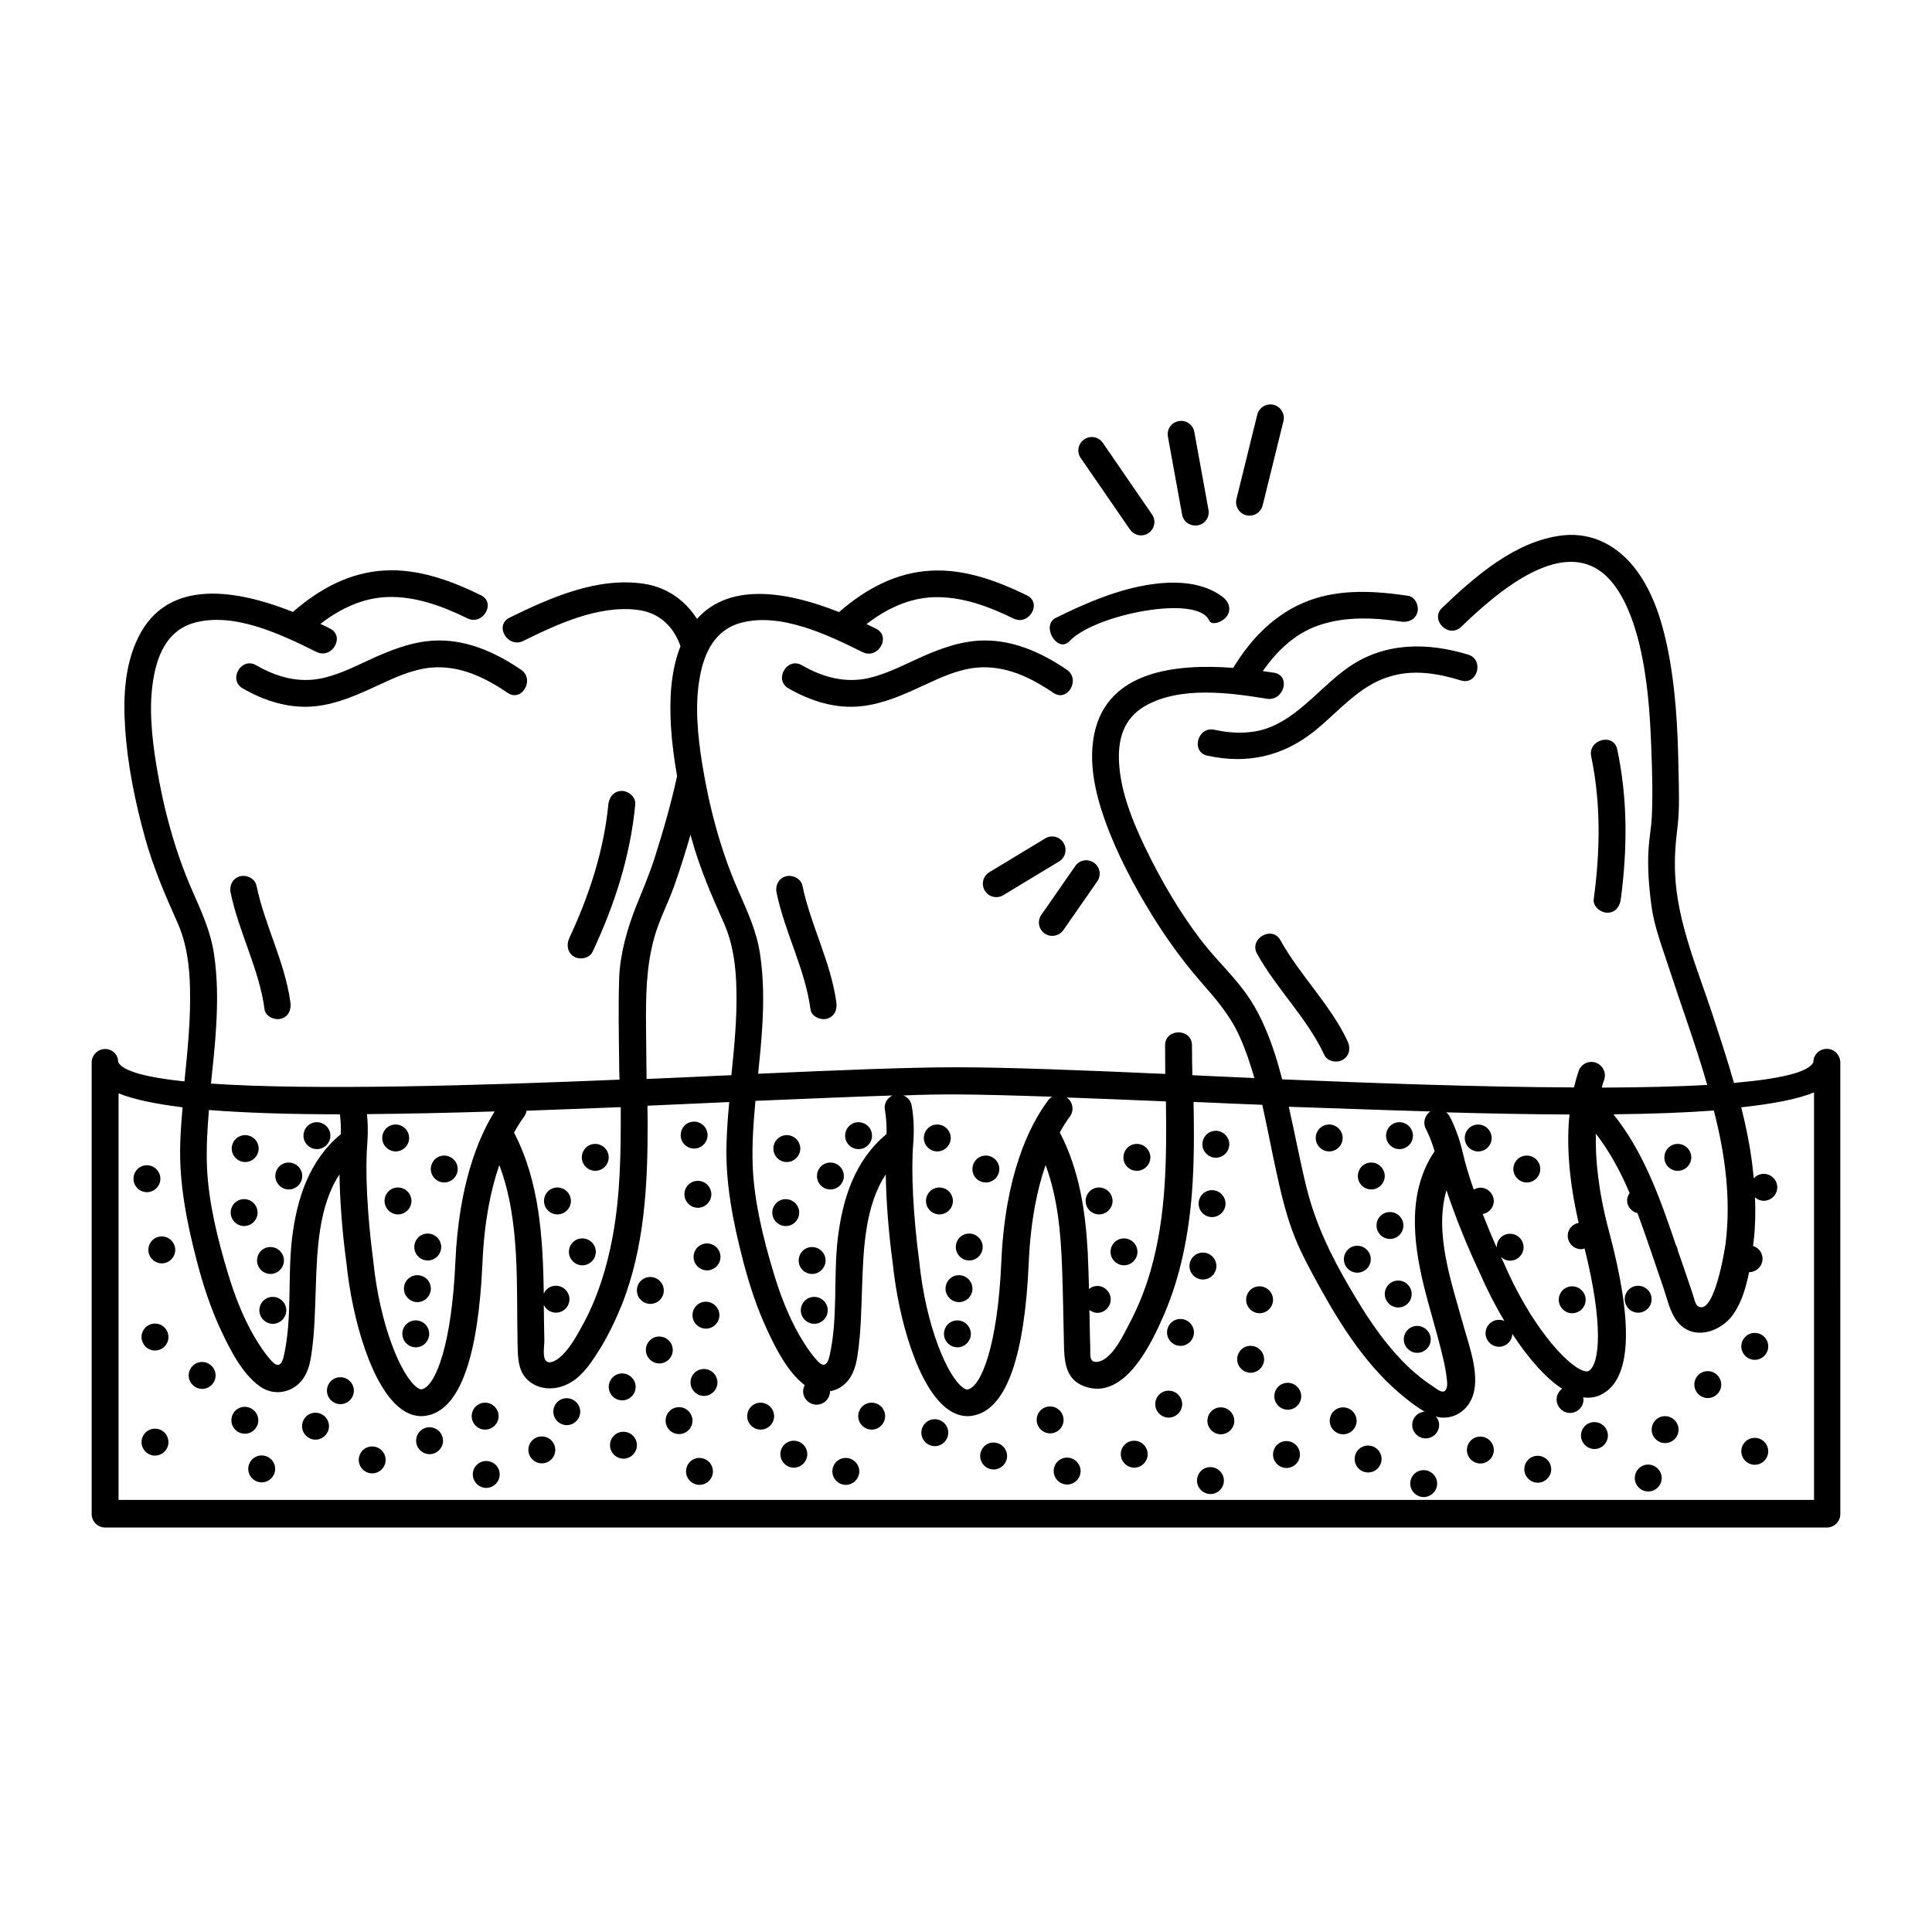 <?xml version="1.0" encoding="UTF-8"?>
<!-- Uploaded to: SVG Repo, www.svgrepo.com, Generator: SVG Repo Mixer Tools -->
<svg fill="#000000" width="800px" height="800px" version="1.1" viewBox="144 144 512 512" xmlns="http://www.w3.org/2000/svg">
 <g>
  <path d="m631.7 425.57c0-1.949-1.57-3.613-3.566-3.613-1.949 0-3.566 1.52-3.566 3.516-1.234 2.758-9.125 4.469-21.055 5.512-1.711-6.082-3.707-12.074-5.656-18.062-3.992-12.121-9.363-24.477-9.934-37.309-0.191-4.137 0.094-8.176 0.617-12.262 0.617-5.039 0.379-10.219 0.285-15.305-0.191-11.074-0.762-22.293-3.09-33.176-1.473-6.844-3.754-13.879-7.938-19.582-4.707-6.418-11.551-10.312-19.676-9.41-12.5 1.426-23.242 10.883-31.941 19.203-3.328 3.184 1.711 8.223 5.039 5.039 9.125-8.746 28.23-26 39.973-11.836 3.516 4.277 5.656 10.172 7.082 15.73 2.281 9.172 2.996 18.68 3.328 28.09 0.238 6.082 0.43 12.262 0.145 18.395-0.145 2.805-0.664 5.562-0.855 8.316-0.332 5.18 0.094 10.363 0.809 15.543 0.762 5.512 2.945 11.027 4.656 16.352 3.281 10.078 7.082 20.344 10.078 30.801-8.176 0.477-17.68 0.664-27.945 0.715 0.191-0.715 0.379-1.426 0.617-2.043 0.664-1.855-0.332-3.898-2.188-4.562-1.855-0.664-3.898 0.332-4.562 2.188-0.43 1.285-0.855 2.758-1.234 4.371-24.953-0.094-53.281-1.141-77.328-2.141-0.57-2.043-1.094-4.137-1.758-6.18-1.664-5.18-3.707-10.312-6.703-14.926-3.516-5.465-8.414-9.887-12.406-14.973-6.18-7.891-11.359-16.824-15.684-25.855-3.184-6.703-6.133-14.07-6.652-21.531-0.477-6.559 1.141-12.262 6.988-15.543 9.27-5.227 22.242-3.469 32.176-1.855 4.469 0.715 6.418-6.133 1.902-6.891-0.949-0.145-1.949-0.285-2.996-0.43 3.707-5.324 8.414-9.887 14.641-12.074 7.035-2.473 14.688-2.141 21.957-1.047 1.902 0.285 3.801-0.477 4.371-2.473 0.477-1.664-0.57-4.086-2.473-4.371-8.648-1.285-17.824-1.855-26.188 1.234-8.84 3.281-15.352 9.934-20.152 17.871-15.16-1.141-33.27 0.762-36.789 17.348-1.617 7.652 0.191 15.73 2.758 22.957 3.184 8.934 7.699 17.395 12.645 25.43 3.754 6.035 7.844 11.738 12.5 17.109 4.137 4.754 7.938 8.984 10.551 14.781 1.617 3.566 2.852 7.273 3.945 11.074-4.754-0.191-9.363-0.43-13.594-0.617-0.949-0.047-1.902-0.094-2.852-0.145-0.047-2.613-0.094-5.277-0.094-7.891 0-4.609-7.129-4.609-7.129 0 0 2.519 0.047 5.039 0.047 7.559-22.48-1-41.73-1.758-55.371-1.758-12.879 0-31.18 0.762-52.52 1.711 0.43-4.184 0.855-8.414 1.094-12.594 0.379-6.32 0.379-12.691-0.57-19.012-0.902-6.18-3.375-11.406-5.848-17.062-4.609-10.551-7.606-21.863-9.457-33.176-1.234-7.652-2.09-15.922-0.617-23.574 1.234-6.606 4.231-12.309 10.789-14.07 10.598-2.852 23.051 3.184 32.273 7.746 4.086 2.043 7.699-4.086 3.613-6.18-0.809-0.43-1.664-0.809-2.566-1.234 5.18-3.992 11.121-6.891 17.777-7.129 7.461-0.238 14.59 2.426 21.199 5.656 4.086 1.996 7.652-4.137 3.566-6.133-7.891-3.852-16.492-7.035-25.43-6.559-9.363 0.477-17.441 4.941-24.383 10.98-12.785-5.086-28.613-8.316-37.645 1.805-3.137-4.894-7.938-8.414-14.117-9.316-12.262-1.855-24.809 3.707-35.551 8.984-4.137 2.043-0.523 8.176 3.613 6.18 8.934-4.422 19.82-9.457 30.086-8.27 5.848 0.664 9.695 4.277 11.598 9.648-2.66 6.75-2.945 14.305-2.519 21.484 0.285 4.324 0.855 8.648 1.617 12.977-1.617 7.32-3.66 14.496-5.941 21.625-1.57 4.848-3.043 8.129-4.894 12.785-2.375 5.941-4.277 12.691-4.516 19.105-0.238 7.508-0.094 15.066 0 22.578 0 1.426 0.047 2.898 0.094 4.324-36.406 1.52-81.039 2.898-108.27 1.047 0.523-5.086 1.094-10.172 1.379-15.258 0.379-6.32 0.379-12.691-0.57-19.012-0.902-6.18-3.375-11.406-5.848-17.062-4.609-10.551-7.606-21.863-9.457-33.176-1.234-7.652-2.09-15.922-0.617-23.574 1.234-6.606 4.231-12.309 10.789-14.07 10.598-2.852 23.051 3.184 32.273 7.746 4.086 2.043 7.699-4.086 3.613-6.18-0.809-0.43-1.664-0.809-2.566-1.234 5.18-3.992 11.121-6.891 17.777-7.129 7.461-0.238 14.59 2.426 21.199 5.656 4.086 1.996 7.652-4.137 3.566-6.133-7.891-3.852-16.492-7.035-25.43-6.559-9.363 0.477-17.441 4.941-24.383 10.98-14.543-5.75-33.082-9.27-40.969 6.703-3.613 7.273-4.039 15.828-3.516 23.812 0.617 9.98 2.66 19.867 5.324 29.469 2.141 7.746 5.277 15.02 8.555 22.34 2.473 5.562 3.231 11.691 3.328 17.727 0.191 8.176-0.664 16.254-1.473 24.383-9.934-1.047-16.492-2.711-17.586-5.18 0.074-1.848-1.492-3.418-3.441-3.418s-3.566 1.617-3.566 3.566v119.68c0 1.949 1.617 3.566 3.566 3.566h456.28c0.949 0 1.855-0.379 2.519-1.047 0.664-0.664 1.047-1.57 1.047-2.519zm-30.371 47.766c-0.238 1.902-3.09 19.582-7.367 16.824-0.762-0.477-1.141-2.66-1.426-3.375-0.664-1.996-1.379-4.039-2.043-6.035-0.617-1.805-1.234-3.613-1.855-5.371-0.047-0.477-0.238-0.949-0.477-1.332-0.43-1.285-0.902-2.613-1.332-3.898-3.754-10.934-8.031-21.863-15.258-30.848 9.98-0.094 18.867-0.43 26.617-1 2.949 11.461 4.566 23.152 3.141 35.035zm-58.84 5.277c-0.238-0.523-0.477-1-0.715-1.52 0.664 0.617 1.473 1 2.426 1 1.949 0 3.566-1.617 3.566-3.566 0-1.949-1.617-3.566-3.566-3.566h-0.047c-1.949 0-3.516 1.617-3.516 3.566v0.094c-1.332-2.996-2.566-5.988-3.707-8.887 1.664-0.285 2.945-1.711 2.945-3.422 0-1.949-1.617-3.566-3.566-3.566h-0.047c-0.664 0-1.188 0.238-1.711 0.523-1.285-3.707-2.281-7.035-2.898-9.789-1.332-5.848-3.469-9.555-3.516-9.695-0.238-0.379-0.523-0.715-0.902-1 11.691 0.332 22.625 0.523 32.699 0.57-0.762 7.273-0.332 16.777 2.426 28.707-1.664 0.332-2.898 1.711-2.898 3.422 0 1.949 1.617 3.566 3.566 3.566 0.332 0 0.617-0.094 0.902-0.191 4.941 19.629 4.137 30.609 1.094 32.461-0.238 0.145-0.664 0.145-1.285 0-4.949-1.617-14.504-12.93-21.25-28.707zm-19.441-40.07c-1.52 1.047-2.043 3.09-1.141 4.707 0 0.047 1.234 2.234 2.281 5.848-7.176 10.551-5.75 23.719-2.898 35.504 1.473 5.988 3.328 11.883 4.801 17.918 0.57 2.281 1.094 4.609 1.332 6.938 0.094 0.902 0.332 2.66-0.664 3.231-0.902 0.477-2.375-0.902-3.09-1.332-9.602-6.227-16.398-16.539-22.055-26.234-4.941-8.461-8.984-16.824-11.359-26.332-1.758-7.129-3.09-14.355-4.707-21.484 13.117 0.434 25.668 0.906 37.5 1.238zm-74.098 42.113c-1.379 4.801-3.184 9.41-5.512 13.832-1.57 2.945-4.707 9.98-8.648 10.41-2.234 0.238-1.805-1.949-1.855-3.516-0.094-2.898-0.145-5.797-0.191-8.699 0-0.523-0.047-1.047-0.047-1.52 0.617 0.43 1.285 0.762 2.09 0.762 1.949 0 3.566-1.617 3.566-3.566s-1.617-3.566-3.566-3.566h-0.047c-0.809 0-1.57 0.332-2.141 0.809-0.094-3.231-0.191-6.512-0.332-9.742-0.617-11.074-2.281-21.91-7.414-31.75 0.902-1.617 1.805-3.043 2.66-4.184 1.188-1.57 0.855-3.801-0.715-4.992-0.094-0.047-0.145-0.047-0.238-0.094 8.129 0.285 16.969 0.664 26.426 1.047 0.195 15.016 0.148 30.129-4.035 44.77zm-51.473-46.625c7.035 0.047 15.637 0.285 25.379 0.617-0.43 0.238-0.809 0.57-1.094 0.949-5.086 6.844-11.406 19.867-12.406 42.871-0.949 21.863-5.227 32.844-8.84 33.746-0.285 0.094-0.715-0.047-1.188-0.379-4.277-2.945-10.027-16.586-11.738-33.699-1.57-11.789-2.188-23.719-1.57-31.086 0.477-5.988-0.43-10.125-0.477-10.312-0.285-1.188-1.094-1.996-2.141-2.426 5.137-0.234 9.938-0.281 14.074-0.281zm-16.969 0.285c-1.473 0.715-2.328 2.281-1.996 3.898 0 0.047 0.523 2.519 0.43 6.32-8.414 6.988-11.645 17.062-12.93 27.711-1.188 10.219 0.094 20.914-2.141 30.941-0.477 2.281-1.426 3.422-3.184 1.52-1.902-2.043-3.422-4.422-4.848-6.844-2.945-5.18-5.086-10.742-6.797-16.445-2.711-8.984-5.18-18.867-5.562-28.281-0.238-5.797 0.191-11.598 0.715-17.395 13.547-0.57 25.809-1.094 36.312-1.426zm-65.305-18.301c-0.047-8.129 0-15.781 2.234-23.719 1.332-4.707 3.613-8.934 5.227-13.5 1.57-4.469 3.043-9.031 4.324-13.594 0.094 0.332 0.191 0.715 0.285 1.047 2.141 7.746 5.277 15.02 8.555 22.34 2.473 5.562 3.231 11.691 3.328 17.727 0.191 7.559-0.57 15.066-1.332 22.625-1.188 0.047-2.328 0.094-3.516 0.145-5.848 0.285-12.215 0.57-18.965 0.855-0.047-4.656-0.094-9.27-0.141-13.926zm-8.887 55.941c-1.473 7.793-3.801 15.496-7.559 22.527-1.617 2.996-3.375 6.32-5.797 8.699-0.855 0.809-3.184 2.758-4.371 1.332-0.855-1.047-0.285-4.277-0.332-5.465-0.094-3.043-0.094-6.133-0.145-9.219 0.57 1.188 1.805 2.043 3.231 2.043 1.949 0 3.566-1.617 3.566-3.566 0-1.949-1.617-3.566-3.566-3.566h-0.047c-1.426 0-2.66 0.855-3.184 2.09-0.238-14.688-1.094-29.609-7.891-42.68 0.902-1.664 1.855-3.09 2.711-4.277 0.332-0.477 0.523-1 0.617-1.52 8.031-0.285 16.352-0.617 24.953-0.949 0.043 11.547-0.051 23.191-2.188 34.551zm-65.07-32.699c10.41-0.094 21.77-0.332 33.84-0.715-4.609 7.414-9.504 19.82-10.41 39.879-0.949 21.863-5.227 32.844-8.84 33.746-0.285 0.094-0.715-0.047-1.188-0.379-4.277-2.945-10.027-16.586-11.738-33.699-1.57-11.836-2.188-23.719-1.57-31.086 0.238-3.231 0.098-5.894-0.094-7.746zm-7.176 0.047c0.145 1.094 0.332 2.898 0.238 5.277-8.414 6.988-11.645 17.062-12.93 27.711-1.188 10.219 0.094 20.914-2.141 30.941-0.477 2.281-1.426 3.422-3.184 1.52-1.902-2.043-3.422-4.422-4.848-6.844-2.945-5.18-5.086-10.742-6.797-16.445-2.711-8.984-5.18-18.867-5.562-28.281-0.191-4.992 0.094-10.027 0.523-15.02 9.699 0.762 21.344 1.141 34.699 1.141zm-58.652 102.38v-107.94c3.945 1.617 9.742 2.805 16.969 3.707-0.285 3.137-0.523 6.273-0.617 9.41-0.379 10.598 1.758 21.246 4.422 31.465 1.617 6.18 3.613 12.309 6.32 18.109 2.375 5.086 5.656 11.645 10.363 14.973 2.805 1.996 6.367 2.043 9.219 0.145 2.852-1.902 3.898-5.039 4.371-8.27 0.949-6.082 1-12.262 1.234-18.395 0.332-9.555 0.715-21.293 6.273-29.66 0.094 6.988 0.715 15.258 1.855 23.668 1.52 14.828 6.797 33.27 14.828 38.734 1.855 1.285 3.613 1.664 5.039 1.664 0.762 0 1.473-0.145 2.043-0.285 8.27-2.09 13.023-15.684 14.117-40.305 0.477-11.074 2.234-19.535 4.469-25.949 5.656 14.973 4.469 32.273 4.848 47.957 0.094 3.566 0.191 7.223 3.328 9.555 3.184 2.375 7.508 2.043 10.836 0.047s5.656-5.656 7.652-8.84c2.234-3.613 4.086-7.508 5.703-11.453 6.18-15.445 6.988-32.32 6.938-48.766 0-1.426-0.047-2.805-0.047-4.231 6.273-0.285 12.645-0.57 19.203-0.855 0.855-0.047 1.664-0.094 2.473-0.094-0.332 3.566-0.617 7.176-0.715 10.742-0.379 10.598 1.758 21.246 4.422 31.465 1.617 6.18 3.613 12.309 6.32 18.109 2.281 4.941 5.465 11.266 9.98 14.688-0.238 0.477-0.43 1.047-0.43 1.617 0 1.949 1.617 3.566 3.566 3.566s3.566-1.617 3.566-3.566c1-0.191 1.996-0.523 2.898-1.141 2.852-1.902 3.898-5.039 4.371-8.27 0.949-6.082 1-12.262 1.234-18.395 0.332-9.555 0.715-21.293 6.273-29.66 0.094 6.988 0.715 15.258 1.855 23.668 1.52 14.828 6.797 33.27 14.828 38.734 1.855 1.285 3.613 1.664 5.039 1.664 0.762 0 1.473-0.145 2.043-0.285 8.27-2.09 13.023-15.684 14.117-40.305 0.477-11.121 2.234-19.535 4.469-25.949 3.231 8.699 4.039 18.062 4.371 27.375 0.238 6.465 0.332 12.93 0.477 19.438 0.094 4.656 0.145 9.84 5.324 11.789 10.789 4.086 18.012-11.551 21.293-19.152 4.371-10.219 6.465-21.152 7.32-32.176 0.617-7.984 0.57-16.016 0.43-24.004 0.809 0.047 1.617 0.047 2.426 0.094 5.324 0.238 10.598 0.477 15.781 0.664 1.379 6.133 2.519 12.309 3.852 18.348 1.285 5.797 2.66 11.598 4.894 17.062 1.758 4.324 4.039 8.461 6.273 12.547 5.988 10.883 13.07 21.957 22.91 29.754 1.52 1.234 3.281 2.566 5.086 3.613-1.855 0.145-3.281 1.617-3.281 3.516 0 1.949 1.617 3.566 3.566 3.566s3.566-1.617 3.566-3.566c0-0.902-0.332-1.664-0.902-2.281 0.285 0.094 0.523 0.191 0.809 0.238 3.707 0.617 7.129-1.426 8.648-4.754 2.66-5.703-0.617-14.117-2.188-19.82-3.043-11.027-7.746-24.191-4.422-35.598 2.188 6.606 5.227 14.305 8.84 21.957 1.805 4.184 3.992 8.508 6.512 12.691-0.43-0.191-0.902-0.285-1.426-0.285h-0.047c-1.949 0-3.516 1.617-3.516 3.566s1.617 3.566 3.566 3.566c1.902 0 3.469-1.52 3.516-3.422 4.086 6.227 8.699 11.645 13.215 14.543-0.902 0.664-1.473 1.664-1.473 2.852 0 1.949 1.617 3.566 3.566 3.566 1.949 0 3.566-1.617 3.566-3.566 0-0.191-0.094-0.379-0.094-0.57 0.43 0.047 0.855 0.094 1.234 0.094 1.902 0 3.328-0.617 4.277-1.234 7.273-4.469 7.746-18.867 1.379-42.68-2.852-10.695-3.707-19.25-3.516-26.047 3.707 4.801 6.559 10.125 8.934 15.73-0.379 0.57-0.664 1.188-0.664 1.949 0 1.664 1.188 2.996 2.758 3.375 1.141 3.09 2.234 6.18 3.281 9.27 1.188 3.469 2.375 6.988 3.566 10.457 1 2.898 1.711 6.367 3.566 8.84 4.086 5.418 11.551 3.09 14.973-1.758 2.188-3.137 3.375-7.129 4.184-11.168 1.949 0 3.566-1.617 3.566-3.566 0-1.617-1.047-2.898-2.519-3.375 0.047-0.523 0.145-1.094 0.191-1.57 0.43-3.754 0.477-7.559 0.332-11.312 0.617 0.57 1.426 0.902 2.328 0.902 1.949 0 3.566-1.617 3.566-3.566 0-1.949-1.617-3.566-3.566-3.566h-0.047c-1.047 0-1.949 0.477-2.613 1.188-0.191-1.855-0.379-3.754-0.664-5.609-0.617-4.469-1.57-8.84-2.66-13.215 8.316-0.902 14.926-2.141 19.297-3.945v107.99h-449.32z"/>
  <path d="m186.5 456.37c0-1.949-1.617-3.566-3.566-3.566l-0.043 0.004c-1.949 0-3.516 1.617-3.516 3.566 0 1.949 1.617 3.566 3.566 3.566 1.945-0.004 3.559-1.621 3.559-3.57z"/>
  <path d="m186.88 471.67h-0.051c-1.949 0-3.516 1.617-3.516 3.566s1.617 3.566 3.566 3.566c1.949 0 3.566-1.617 3.566-3.566-0.004-1.949-1.617-3.566-3.566-3.566z"/>
  <path d="m185.12 494.77h-0.094c-1.949 0-3.516 1.617-3.516 3.566 0 1.949 1.617 3.566 3.566 3.566s3.566-1.617 3.566-3.566c-0.004-1.953-1.574-3.566-3.523-3.566z"/>
  <path d="m197.57 504.94h-0.047c-1.949 0-3.516 1.617-3.516 3.566 0 1.949 1.617 3.566 3.566 3.566s3.566-1.617 3.566-3.566c-0.004-1.949-1.621-3.566-3.57-3.566z"/>
  <path d="m185.12 522.62h-0.094c-1.949 0-3.516 1.617-3.516 3.566 0 1.949 1.617 3.566 3.566 3.566s3.566-1.617 3.566-3.566c-0.004-1.953-1.574-3.566-3.523-3.566z"/>
  <path d="m212.45 520.39c0-1.949-1.617-3.566-3.566-3.566h-0.047c-1.949 0-3.516 1.617-3.516 3.566s1.617 3.566 3.566 3.566c1.945-0.004 3.562-1.57 3.562-3.566z"/>
  <path d="m213.35 529.71h-0.047c-1.949 0-3.516 1.617-3.516 3.566 0 1.949 1.617 3.566 3.566 3.566s3.566-1.617 3.566-3.566c-0.004-1.953-1.574-3.566-3.57-3.566z"/>
  <path d="m234.21 508.98h-0.047c-1.949 0-3.516 1.617-3.516 3.566s1.617 3.566 3.566 3.566 3.566-1.617 3.566-3.566c-0.004-1.953-1.574-3.566-3.57-3.566z"/>
  <path d="m227.61 518.39h-0.047c-1.949 0-3.516 1.617-3.516 3.566 0 1.949 1.617 3.566 3.566 3.566s3.566-1.617 3.566-3.566c-0.004-1.953-1.574-3.566-3.57-3.566z"/>
  <path d="m242.63 527.33h-0.047c-1.949 0-3.516 1.617-3.516 3.566s1.617 3.566 3.566 3.566c1.949 0 3.566-1.617 3.566-3.566-0.004-1.949-1.574-3.566-3.57-3.566z"/>
  <path d="m257.84 522.24h-0.047c-1.949 0-3.516 1.617-3.516 3.566 0 1.949 1.617 3.566 3.566 3.566s3.566-1.617 3.566-3.566c-0.008-1.949-1.574-3.566-3.57-3.566z"/>
  <path d="m272.86 531.18h-0.047c-1.949 0-3.516 1.617-3.516 3.566 0 1.949 1.617 3.566 3.566 3.566 1.941-0.004 3.559-1.621 3.559-3.57 0-1.945-1.566-3.562-3.562-3.562z"/>
  <path d="m272.57 522.86c1.949 0 3.566-1.617 3.566-3.566s-1.617-3.566-3.566-3.566h-0.047c-1.949 0-3.516 1.617-3.516 3.566-0.004 1.949 1.566 3.566 3.562 3.566z"/>
  <path d="m287.59 524.67h-0.047c-1.949 0-3.516 1.617-3.516 3.566s1.617 3.566 3.566 3.566c1.949 0 3.566-1.617 3.566-3.566-0.008-1.949-1.625-3.566-3.57-3.566z"/>
  <path d="m294.2 514.54h-0.047c-1.949 0-3.516 1.617-3.516 3.566s1.617 3.566 3.566 3.566 3.566-1.617 3.566-3.566c-0.008-1.949-1.621-3.566-3.57-3.566z"/>
  <path d="m309.22 523.43h-0.047c-1.949 0-3.516 1.617-3.516 3.566s1.617 3.566 3.566 3.566c1.949 0 3.566-1.617 3.566-3.566-0.008-1.953-1.574-3.566-3.57-3.566z"/>
  <path d="m308.89 515.11c1.949 0 3.566-1.617 3.566-3.566s-1.617-3.566-3.566-3.566h-0.047c-1.949 0-3.516 1.617-3.516 3.566-0.004 1.953 1.613 3.566 3.562 3.566z"/>
  <path d="m327.52 520.48c0-1.949-1.617-3.566-3.566-3.566h-0.047c-1.949 0-3.516 1.617-3.516 3.566s1.57 3.566 3.566 3.566 3.562-1.617 3.562-3.566z"/>
  <path d="m330.56 506.8h-0.047c-1.949 0-3.516 1.617-3.516 3.566s1.617 3.566 3.566 3.566 3.566-1.617 3.566-3.566c-0.008-1.949-1.621-3.566-3.57-3.566z"/>
  <path d="m322.29 501.76c0-1.949-1.617-3.566-3.566-3.566h-0.047c-1.949 0-3.516 1.617-3.516 3.566 0 1.949 1.617 3.566 3.566 3.566 1.945 0 3.562-1.57 3.562-3.566z"/>
  <path d="m331.08 488.97h-0.047c-1.949 0-3.516 1.617-3.516 3.566 0 1.949 1.617 3.566 3.566 3.566 1.949 0 3.566-1.617 3.566-3.566-0.008-1.949-1.621-3.566-3.57-3.566z"/>
  <path d="m331.37 473.53h-0.047c-1.949 0-3.516 1.617-3.516 3.566s1.617 3.566 3.566 3.566c1.949 0 3.566-1.617 3.566-3.566-0.008-1.953-1.574-3.566-3.57-3.566z"/>
  <path d="m319.91 485.98c0-1.949-1.617-3.566-3.566-3.566h-0.047c-1.949 0-3.516 1.617-3.516 3.566s1.617 3.566 3.566 3.566c1.949-0.004 3.562-1.57 3.562-3.566z"/>
  <path d="m328.94 456.94h-0.047c-1.949 0-3.516 1.617-3.516 3.566 0 1.949 1.617 3.566 3.566 3.566 1.949 0 3.566-1.617 3.566-3.566-0.004-1.949-1.574-3.566-3.57-3.566z"/>
  <path d="m327.95 448.38c1.949 0 3.566-1.617 3.566-3.566 0-1.949-1.617-3.566-3.566-3.566h-0.047c-1.949 0-3.516 1.617-3.516 3.566-0.004 1.949 1.566 3.566 3.562 3.566z"/>
  <path d="m329.37 530.37h-0.047c-1.949 0-3.516 1.617-3.516 3.566s1.617 3.566 3.566 3.566 3.566-1.617 3.566-3.566c-0.008-1.949-1.621-3.566-3.57-3.566z"/>
  <path d="m609.03 497.24h-0.047c-1.949 0-3.516 1.617-3.516 3.566 0 1.949 1.617 3.566 3.566 3.566 1.949 0 3.566-1.617 3.566-3.566-0.004-1.949-1.574-3.566-3.57-3.566z"/>
  <path d="m596.58 507.37h-0.047c-1.949 0-3.516 1.617-3.516 3.566 0 1.949 1.617 3.566 3.566 3.566s3.566-1.617 3.566-3.566c-0.004-1.949-1.621-3.566-3.57-3.566z"/>
  <path d="m609.03 525.05h-0.047c-1.949 0-3.516 1.617-3.516 3.566s1.617 3.566 3.566 3.566c1.949 0 3.566-1.617 3.566-3.566-0.004-1.949-1.574-3.566-3.57-3.566z"/>
  <path d="m585.27 519.3h-0.047c-1.949 0-3.516 1.617-3.516 3.566s1.617 3.566 3.566 3.566 3.566-1.617 3.566-3.566c-0.004-1.949-1.621-3.566-3.57-3.566z"/>
  <path d="m580.8 532.13h-0.047c-1.949 0-3.516 1.617-3.516 3.566 0 1.949 1.617 3.566 3.566 3.566 1.949 0 3.566-1.617 3.566-3.566-0.008-1.949-1.621-3.566-3.57-3.566z"/>
  <path d="m566.54 520.87h-0.047c-1.949 0-3.516 1.617-3.516 3.566 0 1.949 1.617 3.566 3.566 3.566s3.566-1.617 3.566-3.566c-0.004-1.953-1.621-3.566-3.57-3.566z"/>
  <path d="m551.52 529.8h-0.047c-1.949 0-3.516 1.617-3.516 3.566 0 1.949 1.617 3.566 3.566 3.566 1.949 0 3.566-1.617 3.566-3.566-0.008-1.949-1.625-3.566-3.57-3.566z"/>
  <path d="m536.31 524.71h-0.047c-1.949 0-3.516 1.617-3.516 3.566s1.617 3.566 3.566 3.566c1.949 0 3.566-1.617 3.566-3.566-0.008-1.949-1.621-3.566-3.57-3.566z"/>
  <path d="m521.29 533.6h-0.047c-1.949 0-3.516 1.617-3.516 3.566s1.617 3.566 3.566 3.566 3.566-1.617 3.566-3.566c-0.004-1.949-1.621-3.566-3.57-3.566z"/>
  <path d="m506.56 527.09h-0.047c-1.949 0-3.516 1.617-3.516 3.566s1.617 3.566 3.566 3.566 3.566-1.617 3.566-3.566c-0.004-1.949-1.574-3.566-3.57-3.566z"/>
  <path d="m499.95 516.97h-0.047c-1.949 0-3.516 1.617-3.516 3.566 0 1.949 1.617 3.566 3.566 3.566s3.566-1.617 3.566-3.566c-0.008-1.953-1.621-3.566-3.57-3.566z"/>
  <path d="m484.93 525.9h-0.047c-1.949 0-3.516 1.617-3.516 3.566s1.617 3.566 3.566 3.566 3.566-1.617 3.566-3.566c-0.008-1.949-1.621-3.566-3.57-3.566z"/>
  <path d="m485.27 510.46h-0.047c-1.949 0-3.516 1.617-3.516 3.566 0 1.949 1.617 3.566 3.566 3.566s3.566-1.617 3.566-3.566c-0.004-1.949-1.621-3.566-3.57-3.566z"/>
  <path d="m467.54 516.97h-0.051c-1.949 0-3.516 1.617-3.516 3.566 0 1.949 1.617 3.566 3.566 3.566 1.949 0 3.566-1.617 3.566-3.566-0.004-1.953-1.621-3.566-3.566-3.566z"/>
  <path d="m475.43 500.66h-0.047c-1.949 0-3.516 1.617-3.516 3.566s1.617 3.566 3.566 3.566c1.949 0 3.566-1.617 3.566-3.566-0.004-1.949-1.574-3.566-3.57-3.566z"/>
  <path d="m456.84 493.54h-0.047c-1.949 0-3.516 1.617-3.516 3.566 0 1.949 1.617 3.566 3.566 3.566 1.949 0 3.566-1.617 3.566-3.566-0.008-1.949-1.621-3.566-3.57-3.566z"/>
  <path d="m462.79 483.08c1.949 0 3.566-1.617 3.566-3.566s-1.617-3.566-3.566-3.566l-0.047 0.004c-1.949 0-3.516 1.617-3.516 3.566-0.004 1.949 1.566 3.562 3.562 3.562z"/>
  <path d="m477.8 484.89h-0.047c-1.949 0-3.516 1.617-3.516 3.566s1.617 3.566 3.566 3.566c1.949 0 3.566-1.617 3.566-3.566-0.008-1.953-1.621-3.566-3.57-3.566z"/>
  <path d="m465.21 466.54c1.949 0 3.566-1.617 3.566-3.566 0-1.949-1.617-3.566-3.566-3.566h-0.047c-1.949 0-3.516 1.617-3.516 3.566 0 1.949 1.566 3.566 3.562 3.566z"/>
  <path d="m466.21 450.81c1.949 0 3.566-1.617 3.566-3.566 0-1.949-1.617-3.566-3.566-3.566h-0.047c-1.949 0-3.516 1.617-3.516 3.566-0.004 1.949 1.613 3.566 3.562 3.566z"/>
  <path d="m464.78 532.8h-0.047c-1.949 0-3.516 1.617-3.516 3.566s1.617 3.566 3.566 3.566c1.949 0 3.566-1.617 3.566-3.566-0.008-1.953-1.621-3.566-3.57-3.566z"/>
  <path d="m345.58 515.73h-0.047c-1.949 0-3.516 1.617-3.516 3.566s1.617 3.566 3.566 3.566 3.566-1.617 3.566-3.566c-0.008-1.949-1.621-3.566-3.57-3.566z"/>
  <path d="m354.37 525.81h-0.047c-1.949 0-3.516 1.617-3.516 3.566s1.617 3.566 3.566 3.566 3.566-1.617 3.566-3.566c-0.008-1.949-1.574-3.566-3.57-3.566z"/>
  <path d="m453.71 512.55h-0.047c-1.949 0-3.516 1.617-3.516 3.566s1.617 3.566 3.566 3.566c1.949 0 3.566-1.617 3.566-3.566-0.008-1.949-1.574-3.566-3.57-3.566z"/>
  <path d="m444.58 525.81h-0.047c-1.949 0-3.516 1.617-3.516 3.566s1.617 3.566 3.566 3.566c1.949 0 3.566-1.617 3.566-3.566-0.008-1.949-1.621-3.566-3.57-3.566z"/>
  <path d="m368.15 530.37h-0.047c-1.949 0-3.516 1.617-3.516 3.566s1.617 3.566 3.566 3.566 3.566-1.617 3.566-3.566c-0.004-1.949-1.621-3.566-3.57-3.566z"/>
  <path d="m375 515.73h-0.047c-1.949 0-3.516 1.617-3.516 3.566s1.617 3.566 3.566 3.566c1.949 0 3.566-1.617 3.566-3.566-0.008-1.949-1.574-3.566-3.57-3.566z"/>
  <path d="m391.73 520.11h-0.047c-1.949 0-3.516 1.617-3.516 3.566s1.617 3.566 3.566 3.566 3.566-1.617 3.566-3.566c-0.004-1.949-1.57-3.566-3.57-3.566z"/>
  <path d="m407.32 526.29h-0.047c-1.949 0-3.516 1.617-3.516 3.566 0 1.949 1.617 3.566 3.566 3.566 1.949 0 3.566-1.617 3.566-3.566-0.004-1.953-1.621-3.566-3.57-3.566z"/>
  <path d="m425.86 520.29c0-1.949-1.617-3.566-3.566-3.566h-0.047c-1.949 0-3.516 1.617-3.516 3.566s1.617 3.566 3.566 3.566c1.945 0 3.562-1.566 3.562-3.566z"/>
  <path d="m426.8 530.28h-0.047c-1.949 0-3.516 1.617-3.516 3.566s1.617 3.566 3.566 3.566c1.949 0 3.566-1.617 3.566-3.566-0.004-1.953-1.621-3.566-3.57-3.566z"/>
  <path d="m298.33 479.32c1.949 0 3.566-1.617 3.566-3.566 0-1.949-1.617-3.566-3.566-3.566l-0.047 0.004c-1.949 0-3.516 1.617-3.516 3.566 0 1.945 1.617 3.562 3.562 3.562z"/>
  <path d="m291.73 465.83c1.949 0 3.566-1.617 3.566-3.566s-1.617-3.566-3.566-3.566h-0.047c-1.949 0-3.516 1.617-3.516 3.566s1.613 3.566 3.562 3.566z"/>
  <path d="m301.75 454.28c1.949 0 3.566-1.617 3.566-3.566 0-1.949-1.617-3.566-3.566-3.566h-0.047c-1.949 0-3.516 1.617-3.516 3.566 0 1.949 1.617 3.566 3.562 3.566z"/>
  <path d="m261.73 457.37c1.949 0 3.566-1.617 3.566-3.566s-1.617-3.566-3.566-3.566l-0.047 0.004c-1.949 0-3.516 1.617-3.516 3.566 0 1.945 1.617 3.562 3.562 3.562z"/>
  <path d="m249.47 458.7h-0.047c-1.949 0-3.516 1.617-3.516 3.566s1.617 3.566 3.566 3.566c1.949 0 3.566-1.617 3.566-3.566-0.004-1.949-1.621-3.566-3.57-3.566z"/>
  <path d="m257.36 478.04c1.949 0 3.566-1.617 3.566-3.566 0-1.949-1.617-3.566-3.566-3.566h-0.047c-1.949 0-3.516 1.617-3.516 3.566-0.004 1.949 1.566 3.566 3.562 3.566z"/>
  <path d="m254.61 481.94h-0.047c-1.949 0-3.516 1.617-3.516 3.566 0 1.949 1.617 3.566 3.566 3.566s3.566-1.617 3.566-3.566c-0.004-1.949-1.574-3.566-3.57-3.566z"/>
  <path d="m215.68 481.61c1.949 0 3.566-1.617 3.566-3.566 0-1.949-1.617-3.566-3.566-3.566h-0.047c-1.949 0-3.516 1.617-3.516 3.566 0 1.949 1.613 3.566 3.562 3.566z"/>
  <path d="m208.7 468.91c1.949 0 3.566-1.617 3.566-3.566-0.004-1.945-1.57-3.562-3.566-3.562h-0.047c-1.953 0-3.519 1.617-3.519 3.566 0 1.949 1.617 3.562 3.566 3.562z"/>
  <path d="m220.53 459.22c1.949 0 3.566-1.617 3.566-3.566 0-1.949-1.617-3.566-3.566-3.566h-0.047c-1.949 0-3.516 1.617-3.516 3.566 0 1.953 1.613 3.566 3.562 3.566z"/>
  <path d="m208.98 451.95c1.949 0 3.566-1.617 3.566-3.566 0-1.949-1.617-3.566-3.566-3.566l-0.051 0.004c-1.949 0-3.516 1.617-3.516 3.566 0 1.945 1.617 3.562 3.566 3.562z"/>
  <path d="m254.18 493.92h-0.047c-1.949 0-3.516 1.617-3.516 3.566s1.617 3.566 3.566 3.566c1.949 0 3.566-1.617 3.566-3.566-0.008-1.953-1.574-3.566-3.57-3.566z"/>
  <path d="m248.86 449.14c1.949 0 3.566-1.617 3.566-3.566s-1.617-3.566-3.566-3.566h-0.047c-1.949 0-3.516 1.617-3.516 3.566-0.004 1.949 1.613 3.566 3.562 3.566z"/>
  <path d="m216.3 487.69h-0.047c-1.949 0-3.516 1.617-3.516 3.566 0 1.949 1.617 3.566 3.566 3.566s3.566-1.617 3.566-3.566c-0.004-1.953-1.621-3.566-3.57-3.566z"/>
  <path d="m227.99 448.53c1.949 0 3.566-1.617 3.566-3.566 0-1.949-1.617-3.566-3.566-3.566h-0.051c-1.949 0-3.516 1.617-3.516 3.566 0 1.949 1.617 3.566 3.566 3.566z"/>
  <path d="m588.64 454.28c1.949 0 3.566-1.617 3.566-3.566 0-1.949-1.617-3.566-3.566-3.566h-0.047c-1.949 0-3.516 1.617-3.516 3.566-0.047 1.949 1.566 3.566 3.562 3.566z"/>
  <path d="m548.62 450.24h-0.047c-1.949 0-3.516 1.617-3.516 3.566 0 1.949 1.617 3.566 3.566 3.566s3.566-1.617 3.566-3.566c-0.004-2-1.621-3.566-3.57-3.566z"/>
  <path d="m560.65 484.89h-0.047c-1.949 0-3.516 1.617-3.516 3.566s1.617 3.566 3.566 3.566c1.949 0 3.566-1.617 3.566-3.566-0.008-1.953-1.621-3.566-3.57-3.566z"/>
  <path d="m518.11 486.93c0-1.949-1.617-3.566-3.566-3.566h-0.047c-1.949 0-3.516 1.617-3.516 3.566 0 1.949 1.617 3.566 3.566 3.566 1.945-0.004 3.562-1.57 3.562-3.566z"/>
  <path d="m503.71 481.27c1.949 0 3.566-1.617 3.566-3.566s-1.617-3.566-3.566-3.566h-0.047c-1.949 0-3.516 1.617-3.516 3.566-0.004 1.949 1.566 3.566 3.562 3.566z"/>
  <path d="m507.41 459.22c1.949 0 3.566-1.617 3.566-3.566 0-1.949-1.617-3.566-3.566-3.566h-0.047c-1.949 0-3.516 1.617-3.516 3.566 0 1.953 1.566 3.566 3.562 3.566z"/>
  <path d="m581.7 488.31c0-1.949-1.617-3.566-3.566-3.566h-0.047c-1.949 0-3.516 1.617-3.516 3.566 0 1.949 1.617 3.566 3.566 3.566 1.945-0.004 3.562-1.617 3.562-3.566z"/>
  <path d="m535.74 442.02h-0.047c-1.949 0-3.516 1.617-3.516 3.566s1.617 3.566 3.566 3.566c1.949 0 3.566-1.617 3.566-3.566-0.008-1.953-1.621-3.566-3.57-3.566z"/>
  <path d="m516.02 498.95c0 1.949 1.617 3.566 3.566 3.566s3.566-1.617 3.566-3.566-1.617-3.566-3.566-3.566h-0.047c-1.949 0.004-3.519 1.617-3.519 3.566z"/>
  <path d="m514.88 448.53c1.949 0 3.566-1.617 3.566-3.566 0-1.949-1.617-3.566-3.566-3.566h-0.047c-1.949 0-3.516 1.617-3.516 3.566 0 1.949 1.566 3.566 3.562 3.566z"/>
  <path d="m441.87 479.32c1.949 0 3.566-1.617 3.566-3.566 0-1.949-1.617-3.566-3.566-3.566l-0.047 0.004c-1.949 0-3.516 1.617-3.516 3.566 0 1.945 1.613 3.562 3.562 3.562z"/>
  <path d="m435.27 465.83c1.949 0 3.566-1.617 3.566-3.566s-1.617-3.566-3.566-3.566h-0.047c-1.949 0-3.516 1.617-3.516 3.566-0.004 1.949 1.566 3.566 3.562 3.566z"/>
  <path d="m445.29 454.28c1.949 0 3.566-1.617 3.566-3.566 0-1.949-1.617-3.566-3.566-3.566h-0.047c-1.949 0-3.516 1.617-3.516 3.566-0.051 1.949 1.566 3.566 3.562 3.566z"/>
  <path d="m405.27 457.37c1.949 0 3.566-1.617 3.566-3.566s-1.617-3.566-3.566-3.566l-0.047 0.004c-1.949 0-3.516 1.617-3.516 3.566-0.051 1.945 1.566 3.562 3.562 3.562z"/>
  <path d="m392.96 458.7h-0.047c-1.949 0-3.516 1.617-3.516 3.566s1.617 3.566 3.566 3.566 3.566-1.617 3.566-3.566c-0.008-1.949-1.574-3.566-3.57-3.566z"/>
  <path d="m400.86 478.04c1.949 0 3.566-1.617 3.566-3.566 0-1.949-1.617-3.566-3.566-3.566h-0.047c-1.949 0-3.516 1.617-3.516 3.566-0.004 1.949 1.613 3.566 3.562 3.566z"/>
  <path d="m398.14 481.94h-0.047c-1.949 0-3.516 1.617-3.516 3.566 0 1.949 1.617 3.566 3.566 3.566 1.949 0 3.566-1.617 3.566-3.566-0.004-1.949-1.621-3.566-3.57-3.566z"/>
  <path d="m359.22 481.61c1.949 0 3.566-1.617 3.566-3.566 0-1.949-1.617-3.566-3.566-3.566h-0.047c-1.949 0-3.516 1.617-3.516 3.566-0.004 1.949 1.566 3.566 3.562 3.566z"/>
  <path d="m352.23 461.79h-0.047c-1.949 0-3.516 1.617-3.516 3.566 0 1.949 1.617 3.566 3.566 3.566s3.566-1.617 3.566-3.566c-0.004-1.949-1.621-3.566-3.57-3.566z"/>
  <path d="m364.07 459.22c1.949 0 3.566-1.617 3.566-3.566 0-1.949-1.617-3.566-3.566-3.566h-0.047c-1.949 0-3.516 1.617-3.516 3.566-0.004 1.953 1.566 3.566 3.562 3.566z"/>
  <path d="m352.52 451.95c1.949 0 3.566-1.617 3.566-3.566 0-1.949-1.617-3.566-3.566-3.566l-0.047 0.004c-1.949 0-3.516 1.617-3.516 3.566 0 1.945 1.566 3.562 3.562 3.562z"/>
  <path d="m397.72 493.92h-0.047c-1.949 0-3.516 1.617-3.516 3.566s1.617 3.566 3.566 3.566c1.949 0 3.566-1.617 3.566-3.566-0.008-1.953-1.625-3.566-3.57-3.566z"/>
  <path d="m392.39 449.14c1.949 0 3.566-1.617 3.566-3.566s-1.617-3.566-3.566-3.566h-0.047c-1.949 0-3.516 1.617-3.516 3.566-0.004 1.949 1.613 3.566 3.562 3.566z"/>
  <path d="m359.79 487.69h-0.047c-1.949 0-3.516 1.617-3.516 3.566 0 1.949 1.617 3.566 3.566 3.566s3.566-1.617 3.566-3.566c-0.008-1.953-1.574-3.566-3.57-3.566z"/>
  <path d="m371.53 448.53c1.949 0 3.566-1.617 3.566-3.566 0-1.949-1.617-3.566-3.566-3.566h-0.047c-1.949 0-3.516 1.617-3.516 3.566 0 1.949 1.566 3.566 3.562 3.566z"/>
  <path d="m227.85 331.13c5.656-0.664 10.789-2.945 15.922-5.324 4.656-2.141 9.457-4.469 14.641-4.894 7.414-0.617 14.117 2.613 20.105 6.703 3.754 2.566 7.32-3.566 3.566-6.133-6.367-4.324-13.641-7.699-21.484-7.746-5.848-0.047-11.312 1.855-16.637 4.184-4.754 2.09-9.363 4.656-14.496 5.797-6.227 1.379-12.168-0.285-17.586-3.422-3.945-2.281-7.508 3.852-3.566 6.133 5.941 3.418 12.598 5.512 19.535 4.703z"/>
  <path d="m207.6 376.23c-1.949 0.523-2.898 2.473-2.473 4.371 2.188 10.551 7.559 20.199 8.984 30.895 0.238 1.902 2.711 2.945 4.371 2.473 2.043-0.57 2.758-2.473 2.473-4.371-1.473-10.695-6.797-20.391-8.984-30.895-0.379-1.855-2.566-2.949-4.371-2.473z"/>
  <path d="m301.04 396.24c5.797-12.359 10.027-25.379 11.312-39.07 0.191-1.902-1.758-3.566-3.566-3.566-2.09 0-3.375 1.664-3.566 3.566-1.188 12.309-5.133 24.289-10.363 35.457-0.809 1.758-0.477 3.852 1.285 4.894 1.523 0.906 4.043 0.48 4.898-1.281z"/>
  <path d="m372.48 331.13c5.656-0.664 10.789-2.945 15.922-5.324 4.656-2.141 9.457-4.469 14.641-4.894 7.414-0.617 14.117 2.613 20.105 6.703 3.754 2.566 7.32-3.566 3.566-6.133-6.367-4.324-13.641-7.699-21.484-7.746-5.848-0.047-11.312 1.855-16.637 4.184-4.754 2.09-9.363 4.656-14.496 5.797-6.227 1.379-12.168-0.285-17.586-3.422-3.945-2.281-7.508 3.852-3.566 6.133 5.988 3.418 12.594 5.512 19.535 4.703z"/>
  <path d="m427.42 313.92c6.606-7.082 33.84-12.453 36.977-5.562 0.809 1.758 3.992 0.238 4.894-1.285 1.047-1.805 0.285-3.707-1.285-4.894-5.227-3.945-12.309-4.231-18.535-3.375-8.984 1.234-17.586 4.941-25.664 8.934-4.086 2.051 0.477 9.512 3.613 6.184z"/>
  <path d="m352.28 376.23c-1.949 0.523-2.898 2.473-2.473 4.371 2.188 10.551 7.559 20.199 8.984 30.895 0.238 1.902 2.711 2.945 4.371 2.473 2.043-0.57 2.758-2.473 2.473-4.371-1.473-10.695-6.797-20.391-8.984-30.895-0.375-1.855-2.609-2.949-4.371-2.473z"/>
  <path d="m531.18 324.33c4.371 1.332 6.227-5.512 1.902-6.844-10.789-3.281-22.008-3.328-31.559 3.231-6.891 4.754-12.168 11.93-19.867 15.543-4.992 2.328-10.551 2.281-15.828 1.141-4.422-1-6.32 5.848-1.902 6.844 10.551 2.328 19.961 0.238 28.375-6.465 6.367-5.086 11.789-12.023 19.867-14.449 6.273-1.996 12.832-0.902 19.012 1z"/>
  <path d="m477.14 396.77c5.227 9.41 13.262 17.016 17.824 26.805 0.809 1.758 3.328 2.188 4.894 1.285 1.805-1.047 2.09-3.137 1.285-4.894-4.609-9.789-12.594-17.395-17.824-26.805-2.234-3.996-8.41-0.383-6.18 3.609z"/>
  <path d="m569.96 385.88c2.141 0 3.328-1.664 3.566-3.566 1.758-13.215 1.855-26.664-0.949-39.734-0.949-4.469-7.844-2.566-6.891 1.902 2.613 12.453 2.375 25.285 0.664 37.832-0.242 1.902 1.848 3.566 3.609 3.566z"/>
  <path d="m515.92 468.77c0-1.949-1.617-3.566-3.566-3.566h-0.047c-1.949 0-3.516 1.617-3.516 3.566 0 1.949 1.617 3.566 3.566 3.566 1.945 0 3.562-1.617 3.562-3.566z"/>
  <path d="m496.25 449.14c1.949 0 3.566-1.617 3.566-3.566s-1.617-3.566-3.566-3.566h-0.047c-1.949 0-3.516 1.617-3.516 3.566-0.004 1.949 1.613 3.566 3.562 3.566z"/>
  <path d="m443.44 284.31c0.715 1 1.805 1.57 2.945 1.57 0.715 0 1.379-0.191 1.996-0.617 1.617-1.094 2.043-3.328 0.902-4.941l-13.023-18.965c-1.141-1.617-3.328-2.043-4.941-0.902-1.617 1.094-2.043 3.328-0.902 4.941z"/>
  <path d="m460.74 283.27c0.191 0 0.43 0 0.664-0.047 1.949-0.332 3.231-2.188 2.852-4.137l-3.754-20.629c-0.332-1.949-2.234-3.231-4.137-2.852-1.949 0.332-3.231 2.188-2.852 4.137l3.754 20.629c0.285 1.711 1.809 2.898 3.473 2.898z"/>
  <path d="m474.29 280.56c0.285 0.094 0.57 0.094 0.855 0.094 1.617 0 3.043-1.094 3.469-2.711l5.512-22.34c0.477-1.902-0.715-3.852-2.613-4.324-1.902-0.477-3.852 0.715-4.324 2.613l-5.512 22.34c-0.477 1.902 0.715 3.852 2.613 4.328z"/>
  <path d="m422.86 392.01c1.141 0 2.234-0.523 2.945-1.52l8.984-12.93c1.141-1.617 0.715-3.852-0.902-4.941-1.617-1.141-3.852-0.715-4.941 0.902l-8.984 12.93c-1.141 1.617-0.715 3.852 0.902 4.941 0.57 0.43 1.285 0.617 1.996 0.617z"/>
  <path d="m408.03 381.75c0.617 0 1.285-0.145 1.855-0.523l14.781-8.934c1.664-1 2.234-3.184 1.188-4.894-1-1.711-3.231-2.234-4.894-1.188l-14.781 8.934c-1.664 1-2.234 3.184-1.188 4.894 0.664 1.094 1.805 1.711 3.039 1.711z"/>
 </g>
</svg>